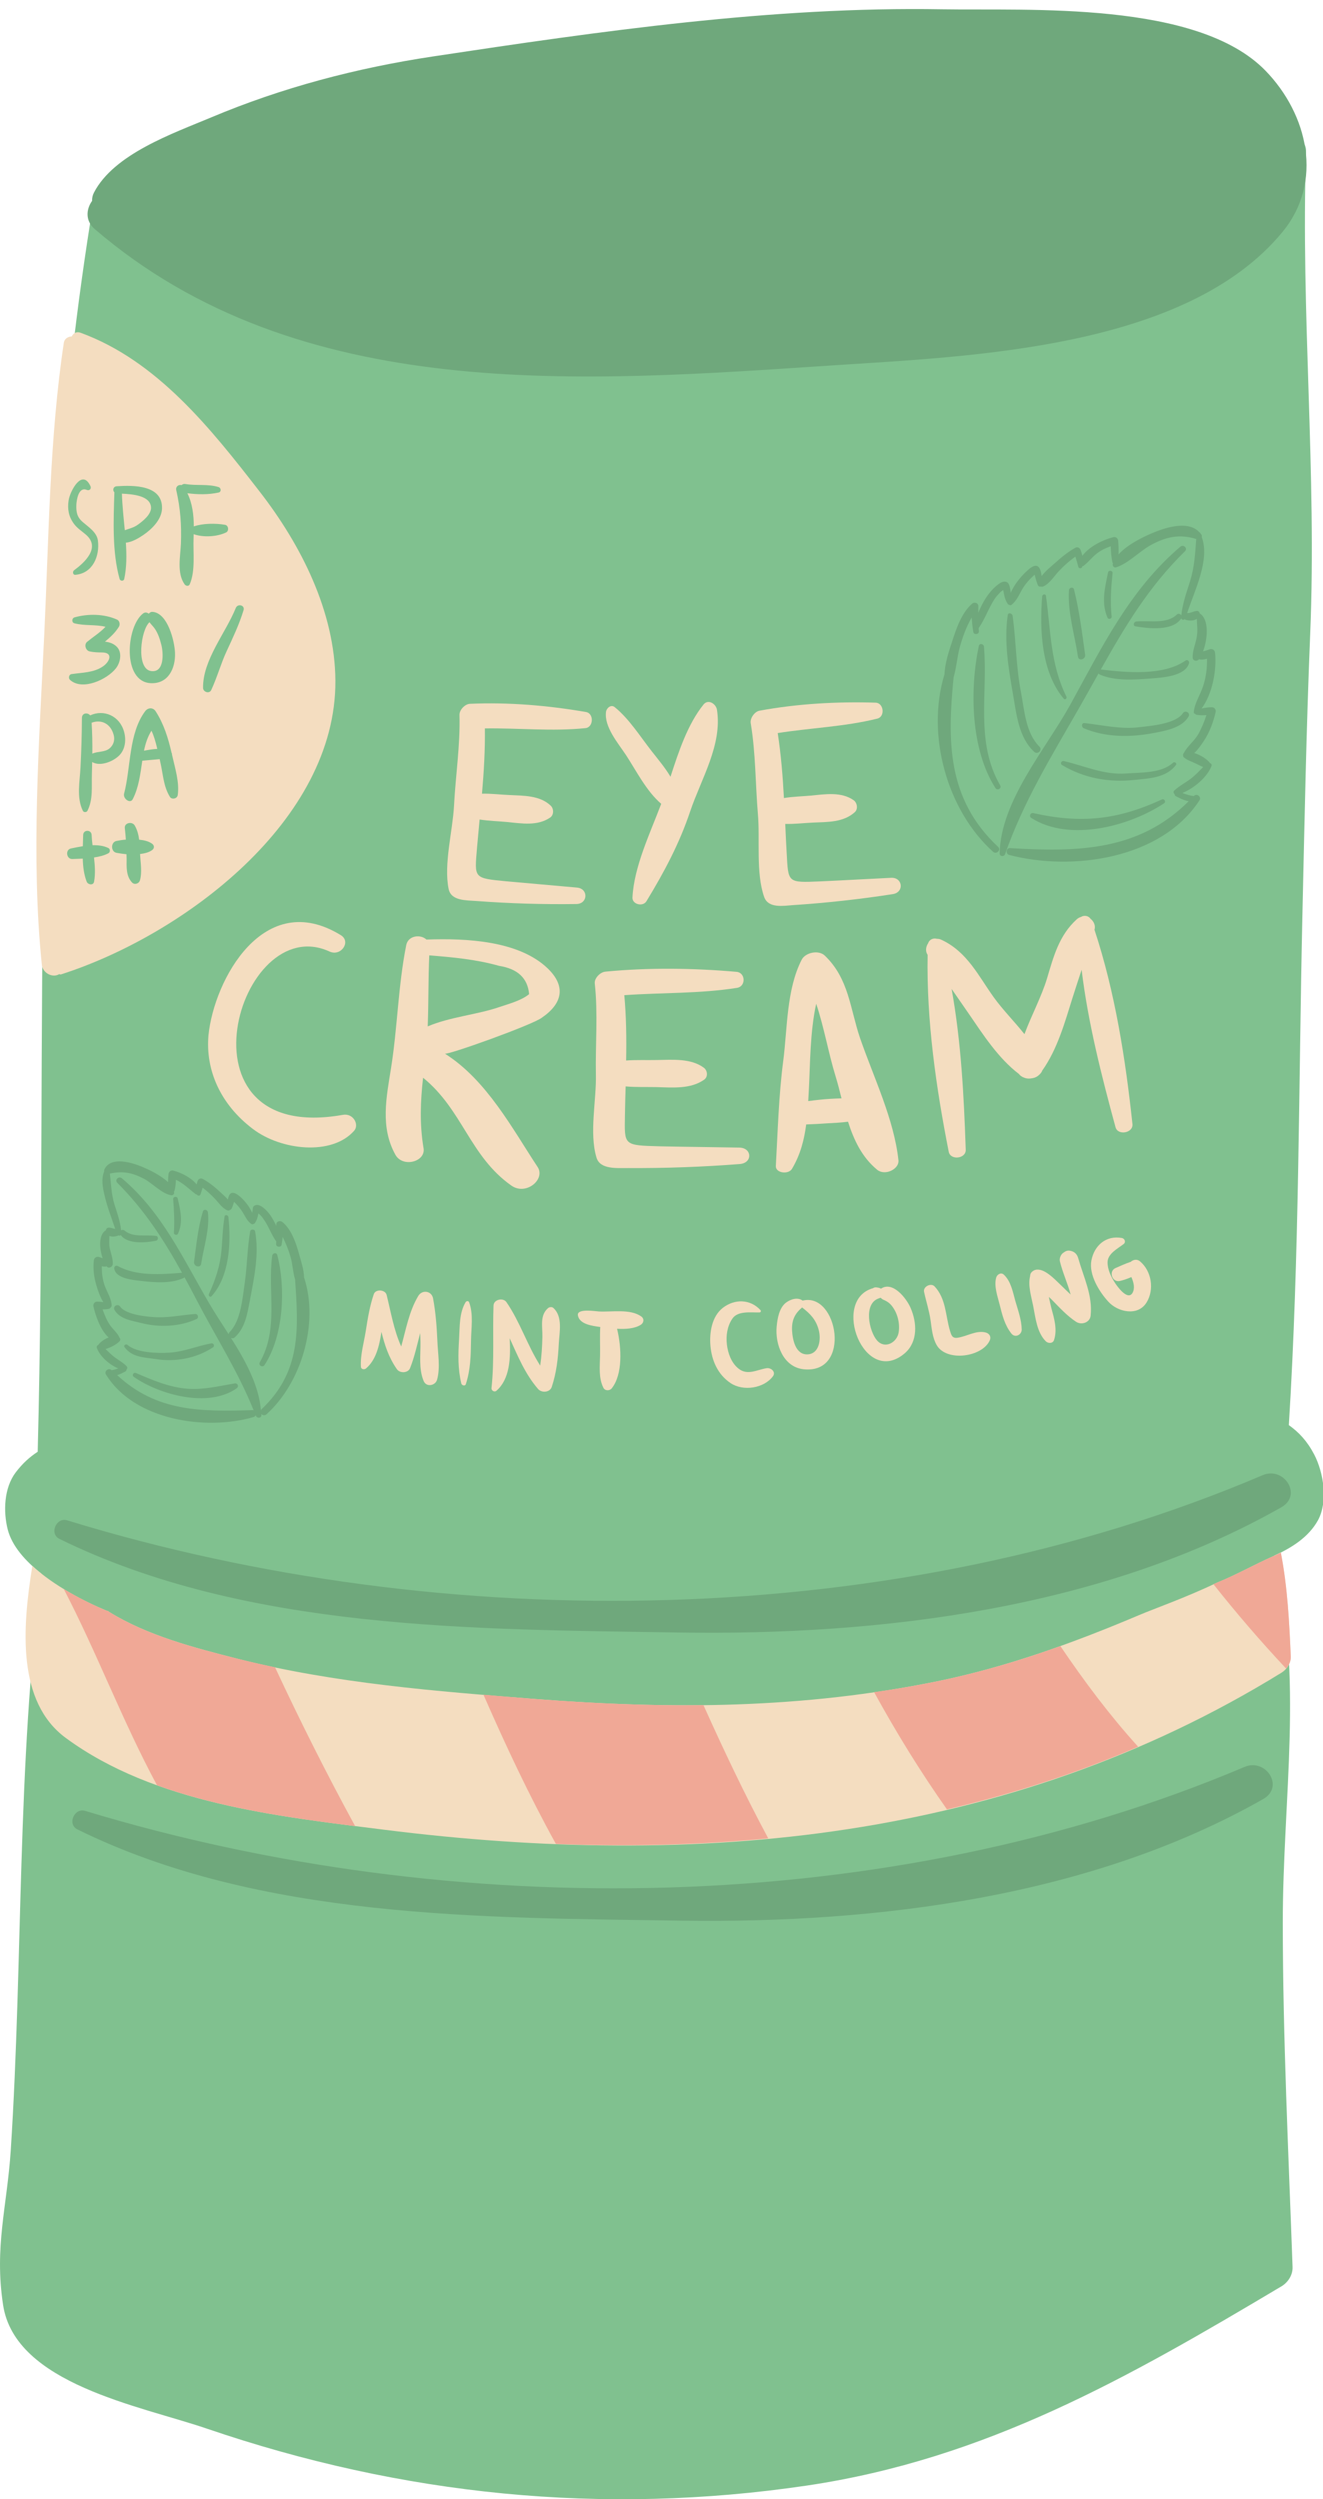 <?xml version="1.0" encoding="UTF-8"?><svg xmlns="http://www.w3.org/2000/svg" xmlns:xlink="http://www.w3.org/1999/xlink" height="138.8" preserveAspectRatio="xMidYMid meet" version="1.0" viewBox="0.0 -0.5 73.5 138.8" width="73.5" zoomAndPan="magnify"><defs><clipPath id="a"><path d="M 0 7 L 73.539 7 L 73.539 138.309 L 0 138.309 Z M 0 7"/></clipPath></defs><g><g clip-path="url(#a)" id="change1_1"><path d="M 73.012 80.285 C 72.617 79.531 72.156 79.047 71.602 78.652 C 72.188 69.25 72.145 59.77 72.355 50.379 C 72.473 45.156 72.574 39.93 72.789 34.707 C 73.16 25.777 72.258 16.871 72.559 7.941 C 72.582 7.344 72.105 7.09 71.652 7.148 C 49.73 8.148 27.809 9.199 5.883 10.227 C 5.59 10.238 5.242 10.434 5.191 10.754 C 1.41 33.562 2.695 57.059 2.094 80.133 C 1.664 80.414 1.273 80.754 0.871 81.281 C 0.219 82.145 0.176 83.457 0.43 84.453 C 0.664 85.363 1.398 86.195 2.305 86.91 C 0.93 97.562 1.289 108.211 0.598 118.922 C 0.395 122.051 -0.324 124.281 0.172 127.523 C 0.84 131.914 7.766 133.117 11.473 134.383 C 22.34 138.094 33.473 139.234 44.828 137.551 C 54.789 136.07 62.645 131.574 71.188 126.488 C 71.559 126.27 71.828 125.848 71.809 125.406 C 71.582 119.031 71.27 112.676 71.266 106.297 C 71.266 99.332 72.438 92.652 70.789 85.906 C 71.75 85.469 72.695 84.887 73.219 83.941 C 73.789 82.895 73.535 81.297 73.012 80.285" fill="#80c18f"/></g><g id="change2_1"><path d="M 5.258 12.219 C 16.621 21.984 32.359 20.715 46.266 19.793 C 53.984 19.285 65.902 18.871 71.246 12.387 C 73.547 9.598 72.652 5.844 70.309 3.43 C 66.523 -0.469 57.164 0.098 52.332 0.016 C 42.914 -0.148 33.336 1.234 24.043 2.637 C 19.805 3.277 15.68 4.359 11.727 6.023 C 9.605 6.914 6.332 8.047 5.219 10.199 C 5.148 10.336 5.109 10.496 5.117 10.656 C 4.785 11.121 4.73 11.762 5.258 12.219" fill="#6fa87c"/></g><g id="change2_2"><path d="M 70.145 81.434 C 49.793 90.105 24.809 90.406 3.73 83.941 C 3.129 83.754 2.723 84.684 3.297 84.969 C 13.68 90.07 26.379 89.988 37.691 90.172 C 48.938 90.352 61.266 88.844 71.188 83.215 C 72.375 82.539 71.332 80.926 70.145 81.434" fill="#6fa87c"/></g><g id="change2_3"><path d="M 69.141 97.637 C 49.324 106.023 25.25 106.293 4.73 100.078 C 4.129 99.895 3.723 100.82 4.297 101.105 C 14.426 106.102 26.852 106.012 37.895 106.176 C 48.734 106.332 60.621 104.855 70.184 99.418 C 71.371 98.738 70.328 97.133 69.141 97.637" fill="#6fa87c"/></g><g id="change2_4"><path d="M 12.832 73.809 C 12.898 73.836 12.973 73.844 13.039 73.781 C 13.641 73.234 13.742 72.441 13.891 71.68 C 14.125 70.449 14.402 69.137 14.172 67.891 C 14.145 67.758 13.922 67.758 13.898 67.891 C 13.734 68.836 13.734 69.801 13.598 70.75 C 13.473 71.602 13.383 72.855 12.754 73.488 C 12.715 73.527 12.711 73.566 12.703 73.605 C 12.32 73.008 11.938 72.43 11.621 71.887 C 10.156 69.387 9.031 66.859 6.773 64.945 C 6.598 64.797 6.352 65.031 6.52 65.199 C 8.023 66.695 9.117 68.387 10.113 70.191 C 8.957 70.285 7.586 70.391 6.539 69.816 C 6.434 69.758 6.328 69.852 6.348 69.965 C 6.441 70.527 7.422 70.594 7.848 70.645 C 8.582 70.734 9.539 70.805 10.227 70.469 C 10.238 70.461 10.242 70.449 10.25 70.438 C 10.473 70.848 10.695 71.262 10.91 71.68 C 11.992 73.762 13.215 75.656 14.094 77.836 C 14.074 77.832 14.062 77.816 14.043 77.82 C 11.145 77.91 8.695 77.91 6.508 75.875 C 6.66 75.836 6.809 75.754 6.961 75.676 C 7.012 75.648 7.027 75.605 7.031 75.562 C 7.078 75.516 7.094 75.441 7.031 75.379 C 6.848 75.188 6.613 75.062 6.398 74.906 C 6.199 74.762 6.035 74.59 5.863 74.426 C 6.156 74.344 6.484 74.164 6.645 73.992 C 6.707 73.926 6.684 73.848 6.633 73.785 C 6.52 73.527 6.289 73.348 6.121 73.113 C 5.934 72.844 5.809 72.535 5.699 72.223 C 5.828 72.223 5.957 72.219 6.086 72.184 C 6.105 72.18 6.105 72.156 6.121 72.145 C 6.152 72.137 6.164 72.105 6.18 72.074 C 6.188 72.059 6.203 72.059 6.203 72.039 C 6.203 71.645 5.957 71.285 5.824 70.926 C 5.691 70.566 5.652 70.199 5.656 69.828 C 5.75 69.852 5.844 69.859 5.93 69.832 C 5.93 69.836 5.934 69.84 5.934 69.844 C 6.047 69.984 6.258 69.855 6.266 69.707 C 6.277 69.418 6.168 69.137 6.105 68.859 C 6.047 68.613 6.074 68.379 6.078 68.145 C 6.23 68.199 6.355 68.188 6.52 68.145 C 6.539 68.141 6.547 68.125 6.562 68.113 C 6.609 68.141 6.672 68.133 6.711 68.098 C 7.094 68.625 8.129 68.523 8.672 68.41 C 8.801 68.383 8.809 68.164 8.672 68.145 C 8.105 68.062 7.391 68.25 6.922 67.848 C 6.859 67.797 6.785 67.801 6.727 67.836 C 6.68 67.348 6.516 66.887 6.367 66.422 C 6.18 65.832 6.176 65.266 6.105 64.68 C 6.824 64.535 7.316 64.613 8.012 64.977 C 8.473 65.223 9.012 65.824 9.531 65.887 C 9.602 65.898 9.68 65.816 9.676 65.742 C 9.672 65.723 9.664 65.707 9.66 65.688 C 9.668 65.68 9.676 65.672 9.684 65.66 C 9.75 65.461 9.762 65.242 9.773 65.027 C 10.199 65.223 10.488 65.531 10.871 65.824 C 10.891 65.84 10.914 65.84 10.938 65.844 C 10.984 65.93 11.105 65.934 11.141 65.832 C 11.18 65.711 11.219 65.586 11.258 65.465 C 11.496 65.645 11.715 65.848 11.926 66.066 C 12.152 66.301 12.328 66.594 12.637 66.727 C 12.691 66.75 12.746 66.73 12.789 66.695 C 12.801 66.695 12.805 66.688 12.812 66.684 C 12.816 66.68 12.82 66.676 12.824 66.672 C 12.836 66.664 12.848 66.66 12.855 66.648 C 12.891 66.598 12.961 66.398 13.004 66.25 C 13.191 66.434 13.363 66.629 13.508 66.871 C 13.645 67.105 13.742 67.328 13.969 67.484 C 14.012 67.512 14.051 67.5 14.086 67.477 C 14.117 67.469 14.145 67.457 14.16 67.43 C 14.277 67.262 14.32 67.09 14.355 66.895 C 14.379 66.914 14.402 66.934 14.434 66.961 C 14.551 67.066 14.637 67.203 14.723 67.332 C 14.957 67.695 15.094 68.102 15.348 68.453 C 15.344 68.5 15.344 68.543 15.34 68.59 C 15.32 68.766 15.613 68.805 15.645 68.633 C 15.672 68.488 15.688 68.344 15.703 68.199 C 15.879 68.555 16.031 68.918 16.145 69.32 C 16.254 69.688 16.27 70.172 16.395 70.566 C 16.574 73.262 16.762 75.672 14.523 77.777 C 14.504 77.797 14.508 77.82 14.496 77.844 C 14.391 76.457 13.641 75.086 12.832 73.809 Z M 14.801 78.055 C 16.73 76.328 17.738 73.004 16.891 70.445 C 16.887 70.02 16.723 69.547 16.625 69.188 C 16.461 68.578 16.199 67.785 15.691 67.375 C 15.566 67.273 15.344 67.324 15.352 67.516 C 15.352 67.543 15.352 67.566 15.352 67.59 C 15.254 67.387 15.148 67.184 15.023 67 C 14.863 66.77 14.465 66.332 14.184 66.441 C 14.129 66.461 14.066 66.504 14.055 66.566 C 14.039 66.668 14.027 66.766 14.012 66.863 C 13.844 66.48 13.531 66.109 13.258 65.898 C 12.859 65.594 12.715 65.805 12.66 66.125 C 12.539 65.98 12.391 65.855 12.258 65.73 C 11.957 65.445 11.629 65.18 11.266 64.98 C 11.148 64.914 11.02 64.977 10.977 65.098 C 10.953 65.164 10.941 65.223 10.926 65.285 C 10.609 64.898 10.082 64.637 9.633 64.516 C 9.488 64.477 9.371 64.586 9.359 64.723 C 9.348 64.863 9.336 65.012 9.336 65.16 C 8.93 64.77 8.258 64.457 7.906 64.309 C 7.348 64.078 6.168 63.699 5.805 64.441 C 5.785 64.48 5.781 64.52 5.789 64.559 C 5.617 64.973 5.699 65.422 5.801 65.863 C 5.945 66.5 6.191 67.129 6.402 67.758 C 6.277 67.738 6.168 67.68 6.035 67.684 C 5.961 67.688 5.891 67.746 5.887 67.824 C 5.465 68.074 5.516 68.836 5.703 69.383 C 5.652 69.367 5.598 69.352 5.543 69.328 C 5.383 69.258 5.227 69.344 5.211 69.52 C 5.164 69.992 5.219 70.434 5.355 70.891 C 5.441 71.18 5.562 71.543 5.742 71.824 C 5.633 71.805 5.52 71.797 5.398 71.793 C 5.254 71.789 5.16 71.934 5.191 72.066 C 5.301 72.543 5.574 73.379 6.035 73.785 C 5.797 73.879 5.578 74.031 5.457 74.199 C 5.395 74.227 5.352 74.289 5.383 74.371 C 5.551 74.832 6.066 75.293 6.57 75.504 C 6.449 75.547 6.328 75.582 6.199 75.605 C 6.043 75.441 5.77 75.652 5.887 75.844 C 7.449 78.379 11.426 78.984 14.094 78.203 C 14.148 78.184 14.184 78.148 14.207 78.102 C 14.211 78.113 14.215 78.125 14.219 78.137 C 14.277 78.289 14.527 78.277 14.523 78.094 C 14.523 78.074 14.516 78.055 14.516 78.035 C 14.586 78.105 14.703 78.141 14.801 78.055" fill="#6fa87c"/></g><g id="change2_5"><path d="M 9.621 66.098 C 9.668 66.727 9.703 67.336 9.66 67.965 C 9.652 68.082 9.836 68.133 9.887 68.023 C 10.184 67.379 10.027 66.727 9.871 66.062 C 9.84 65.926 9.609 65.953 9.621 66.098" fill="#6fa87c"/></g><g id="change2_6"><path d="M 6.363 72.258 C 6.656 72.77 7.332 72.852 7.855 72.984 C 8.84 73.238 10.008 73.191 10.93 72.754 C 11.059 72.691 10.996 72.473 10.855 72.48 C 10.168 72.527 9.504 72.672 8.809 72.664 C 8.324 72.656 7.004 72.551 6.676 72.07 C 6.547 71.883 6.246 72.051 6.363 72.258" fill="#6fa87c"/></g><g id="change2_7"><path d="M 7.082 74.195 C 7 74.121 6.848 74.223 6.918 74.32 C 7.34 74.902 8.027 74.887 8.684 74.988 C 9.746 75.16 10.93 74.934 11.828 74.336 C 11.949 74.258 11.871 74.086 11.734 74.113 C 10.934 74.258 10.223 74.582 9.395 74.629 C 8.754 74.668 7.582 74.641 7.082 74.195" fill="#6fa87c"/></g><g id="change2_8"><path d="M 10.422 76.633 C 9.418 76.559 8.473 76.156 7.562 75.762 C 7.418 75.699 7.305 75.883 7.438 75.977 C 8.879 76.977 11.586 77.715 13.152 76.605 C 13.289 76.508 13.203 76.309 13.039 76.336 C 12.141 76.488 11.34 76.695 10.422 76.633" fill="#6fa87c"/></g><g id="change2_9"><path d="M 14.695 75.316 C 15.754 73.703 15.883 71.039 15.406 69.211 C 15.363 69.035 15.141 69.094 15.121 69.25 C 14.859 71.258 15.504 73.277 14.434 75.164 C 14.34 75.336 14.59 75.477 14.695 75.316" fill="#6fa87c"/></g><g id="change2_10"><path d="M 12.477 67.066 C 12.371 67.688 12.359 68.316 12.305 68.945 C 12.227 69.816 11.965 70.586 11.605 71.379 C 11.566 71.469 11.676 71.578 11.754 71.492 C 12.754 70.391 12.844 68.5 12.688 67.098 C 12.676 66.984 12.5 66.938 12.477 67.066" fill="#6fa87c"/></g><g id="change2_11"><path d="M 11.27 66.793 C 11 67.68 10.906 68.668 10.781 69.582 C 10.746 69.84 11.137 69.953 11.176 69.691 C 11.316 68.766 11.656 67.773 11.551 66.832 C 11.531 66.68 11.316 66.633 11.27 66.793" fill="#6fa87c"/></g><g id="change2_12"><path d="M 66.883 40.648 C 67.203 40.168 67.406 39.609 67.535 39.051 C 67.566 38.918 67.473 38.777 67.328 38.781 C 67.133 38.781 66.941 38.809 66.754 38.852 C 67.367 38.031 67.598 36.707 67.504 35.766 C 67.488 35.586 67.332 35.504 67.172 35.574 C 67.059 35.621 66.941 35.645 66.836 35.68 C 67.094 34.988 67.188 33.898 66.648 33.566 C 66.641 33.492 66.574 33.426 66.5 33.43 C 66.297 33.445 66.16 33.559 65.953 33.551 C 66.367 32.285 67.234 30.594 66.762 29.324 C 66.773 29.281 66.773 29.238 66.75 29.195 C 66.734 29.176 66.715 29.16 66.699 29.141 C 66.695 29.137 66.695 29.129 66.695 29.121 C 66.68 29.094 66.656 29.074 66.637 29.07 C 66.082 28.445 64.977 28.742 64.305 28.992 C 63.727 29.211 62.68 29.688 62.141 30.293 C 62.148 30.039 62.141 29.785 62.121 29.539 C 62.109 29.402 61.992 29.297 61.848 29.336 C 61.281 29.48 60.523 29.844 60.133 30.367 C 60.105 30.262 60.074 30.156 60.031 30.043 C 59.984 29.922 59.859 29.859 59.738 29.926 C 59.332 30.152 58.969 30.449 58.621 30.762 C 58.391 30.969 58.078 31.215 57.867 31.496 C 57.816 31.066 57.676 30.691 57.18 31.098 C 56.816 31.402 56.367 31.906 56.152 32.426 C 56.125 32.168 56.074 31.914 55.957 31.844 C 55.75 31.723 55.512 31.906 55.352 32.039 C 54.898 32.422 54.578 32.973 54.348 33.539 C 54.348 33.414 54.348 33.293 54.352 33.168 C 54.355 32.984 54.133 32.918 54.008 33.027 C 53.418 33.543 53.129 34.406 52.895 35.133 C 52.73 35.637 52.492 36.328 52.473 36.945 C 51.441 40.309 52.609 44.508 55.172 46.809 C 55.359 46.977 55.633 46.707 55.449 46.535 C 52.59 43.863 52.637 40.617 52.977 37.125 C 53.133 36.598 53.176 35.996 53.309 35.492 C 53.473 34.891 53.68 34.324 53.98 33.797 C 54 34.066 54.027 34.336 54.074 34.605 C 54.105 34.777 54.402 34.738 54.383 34.562 C 54.375 34.504 54.375 34.441 54.371 34.383 C 54.723 33.883 54.914 33.289 55.25 32.777 C 55.336 32.645 55.438 32.531 55.547 32.418 C 55.602 32.359 55.668 32.316 55.734 32.27 C 55.785 32.543 55.824 32.805 55.984 33.039 C 56.008 33.074 56.039 33.09 56.07 33.094 C 56.105 33.117 56.148 33.129 56.184 33.102 C 56.469 32.887 56.609 32.547 56.781 32.242 C 56.969 31.918 57.211 31.66 57.48 31.418 C 57.527 31.617 57.621 31.938 57.676 32.031 C 57.711 32.078 57.77 32.094 57.82 32.078 C 57.867 32.09 57.918 32.094 57.965 32.07 C 58.316 31.914 58.578 31.48 58.84 31.207 C 59.113 30.914 59.418 30.648 59.742 30.414 C 59.805 30.598 59.855 30.785 59.906 30.98 C 59.934 31.094 60.09 31.086 60.125 30.98 C 60.129 30.973 60.129 30.961 60.129 30.949 C 60.152 30.945 60.176 30.945 60.195 30.93 C 60.469 30.723 60.668 30.445 60.945 30.234 C 61.172 30.059 61.434 29.938 61.707 29.84 C 61.723 30.152 61.734 30.465 61.812 30.762 C 61.816 30.777 61.828 30.785 61.836 30.797 C 61.832 30.809 61.824 30.82 61.82 30.832 C 61.797 30.938 61.891 31.043 62 31.012 C 62.656 30.812 63.281 30.145 63.887 29.801 C 64.758 29.312 65.531 29.145 66.457 29.438 C 66.398 30.234 66.363 30.969 66.121 31.762 C 65.922 32.398 65.695 33.016 65.629 33.68 C 65.578 33.598 65.465 33.551 65.379 33.633 C 64.809 34.188 63.84 33.941 63.121 34.02 C 62.98 34.035 62.922 34.262 63.086 34.289 C 63.797 34.41 65.16 34.57 65.625 33.844 C 65.648 33.934 65.762 33.949 65.824 33.887 C 65.84 33.902 65.855 33.926 65.883 33.93 C 66.102 33.988 66.336 33.984 66.488 33.871 C 66.5 34.211 66.551 34.531 66.484 34.891 C 66.422 35.262 66.25 35.633 66.258 36.012 C 66.262 36.219 66.508 36.254 66.617 36.109 C 66.641 36.121 66.664 36.133 66.695 36.133 C 66.812 36.145 66.934 36.121 67.055 36.086 C 67.066 36.605 67.004 37.105 66.84 37.609 C 66.68 38.098 66.375 38.531 66.32 39.043 C 66.312 39.105 66.355 39.141 66.406 39.152 C 66.422 39.164 66.426 39.188 66.445 39.191 C 66.637 39.238 66.832 39.23 67.023 39.219 C 66.902 39.59 66.758 39.945 66.566 40.285 C 66.348 40.664 65.961 40.941 65.77 41.324 C 65.73 41.363 65.719 41.402 65.727 41.453 C 65.727 41.461 65.727 41.469 65.73 41.477 C 65.738 41.5 65.73 41.523 65.75 41.543 C 65.938 41.727 66.223 41.801 66.453 41.918 C 66.586 41.98 66.711 42.055 66.844 42.102 C 66.625 42.324 66.414 42.551 66.16 42.746 C 65.859 42.977 65.516 43.148 65.238 43.406 C 65.168 43.473 65.195 43.559 65.258 43.609 C 65.258 43.652 65.273 43.695 65.328 43.723 C 65.559 43.844 65.797 43.961 66.039 44 C 63.27 46.766 59.867 46.832 56.113 46.605 C 55.895 46.59 55.855 46.93 56.062 46.984 C 59.578 47.902 64.52 47.211 66.641 43.945 C 66.762 43.758 66.484 43.543 66.332 43.707 C 66.328 43.711 66.328 43.711 66.324 43.715 C 66.105 43.688 65.895 43.625 65.688 43.543 C 66.352 43.277 67.066 42.656 67.305 42.051 C 67.34 41.969 67.289 41.91 67.223 41.883 C 67.055 41.656 66.699 41.434 66.348 41.324 C 66.562 41.129 66.738 40.863 66.883 40.648" fill="#6fa87c"/></g><g id="change2_13"><path d="M 55.84 46.938 C 56.848 44.051 58.387 41.551 59.902 38.906 C 60.289 38.234 60.66 37.562 61.031 36.902 C 61.043 36.926 61.059 36.945 61.086 36.961 C 61.945 37.336 63.023 37.254 63.934 37.184 C 64.539 37.137 65.852 37.07 66.059 36.332 C 66.086 36.227 65.965 36.113 65.867 36.184 C 64.652 37.047 62.57 36.855 61.16 36.684 C 61.156 36.684 61.156 36.684 61.156 36.684 C 62.477 34.332 63.812 32.09 65.832 30.117 C 66 29.953 65.754 29.719 65.578 29.863 C 62.758 32.254 61.207 35.469 59.457 38.645 C 58.102 41.102 55.598 43.965 55.535 46.895 C 55.531 47.078 55.785 47.098 55.84 46.938" fill="#6fa87c"/></g><g id="change2_14"><path d="M 61.559 31.293 C 61.383 32.141 61.168 32.984 61.531 33.812 C 61.582 33.922 61.77 33.867 61.758 33.75 C 61.672 32.934 61.727 32.145 61.809 31.328 C 61.82 31.184 61.586 31.152 61.559 31.293" fill="#6fa87c"/></g><g id="change2_15"><path d="M 66.031 39.297 C 66.148 39.09 65.844 38.918 65.715 39.113 C 65.309 39.715 63.914 39.816 63.285 39.891 C 62.262 40.016 61.262 39.773 60.25 39.66 C 60.07 39.641 60.074 39.891 60.211 39.949 C 61.453 40.469 62.82 40.457 64.125 40.207 C 64.781 40.082 65.668 39.922 66.031 39.297" fill="#6fa87c"/></g><g id="change2_16"><path d="M 65.332 41.988 C 65.406 41.891 65.25 41.785 65.168 41.863 C 64.531 42.457 63.375 42.398 62.559 42.461 C 61.332 42.551 60.258 42.039 59.098 41.77 C 58.961 41.738 58.879 41.922 59.004 41.992 C 60.215 42.719 61.602 42.969 63 42.82 C 63.84 42.734 64.785 42.707 65.332 41.988" fill="#6fa87c"/></g><g id="change2_17"><path d="M 64.543 43.906 C 62.074 45.043 60.043 45.254 57.406 44.66 C 57.242 44.625 57.152 44.84 57.293 44.93 C 59.41 46.277 62.723 45.402 64.664 44.121 C 64.801 44.031 64.684 43.84 64.543 43.906" fill="#6fa87c"/></g><g id="change2_18"><path d="M 54.664 35.414 C 54.652 35.262 54.414 35.203 54.379 35.379 C 53.867 37.797 53.926 41.133 55.305 43.273 C 55.41 43.434 55.66 43.289 55.566 43.121 C 54.168 40.703 54.891 38.027 54.664 35.414" fill="#6fa87c"/></g><g id="change2_19"><path d="M 57.746 40.969 C 56.973 40.199 56.91 38.93 56.715 37.914 C 56.445 36.516 56.449 35.105 56.258 33.703 C 56.238 33.562 56.008 33.492 55.984 33.668 C 55.777 35.121 56.023 36.598 56.273 38.035 C 56.469 39.148 56.582 40.453 57.457 41.258 C 57.648 41.438 57.934 41.156 57.746 40.969" fill="#6fa87c"/></g><g id="change2_20"><path d="M 59.246 38.195 C 58.344 36.359 58.383 34.566 58.109 32.594 C 58.09 32.465 57.906 32.508 57.898 32.621 C 57.754 34.477 57.844 36.82 59.098 38.309 C 59.172 38.395 59.289 38.285 59.246 38.195" fill="#6fa87c"/></g><g id="change2_21"><path d="M 60.285 35.867 C 60.117 34.668 59.965 33.418 59.668 32.242 C 59.629 32.078 59.398 32.125 59.387 32.281 C 59.305 33.512 59.711 34.77 59.887 35.977 C 59.926 36.238 60.32 36.125 60.285 35.867" fill="#6fa87c"/></g><g id="change3_1"><path d="M 26.465 49.543 C 28.312 49.68 30.172 49.738 32.02 49.711 C 32.672 49.699 32.699 48.855 32.055 48.797 C 30.75 48.676 29.441 48.57 28.133 48.449 C 26.289 48.27 26.363 48.285 26.5 46.602 C 26.547 46.074 26.594 45.547 26.645 45.016 C 27.152 45.098 27.688 45.109 28.176 45.156 C 29 45.238 29.859 45.387 30.562 44.91 C 30.777 44.766 30.773 44.418 30.598 44.25 C 29.992 43.672 29.09 43.695 28.285 43.656 C 27.816 43.637 27.285 43.57 26.777 43.582 C 26.883 42.371 26.953 41.156 26.938 39.957 C 28.805 39.93 30.664 40.133 32.527 39.941 C 32.977 39.895 33.004 39.125 32.559 39.047 C 30.441 38.68 28.258 38.496 26.109 38.59 C 25.828 38.602 25.52 38.93 25.527 39.207 C 25.574 40.895 25.309 42.57 25.223 44.254 C 25.148 45.664 24.645 47.484 24.922 48.867 C 25.055 49.543 25.902 49.5 26.465 49.543" fill="#f4ddc0"/></g><g id="change3_2"><path d="M 42.453 49.316 C 42.68 49.965 43.512 49.809 44.074 49.77 C 45.922 49.648 47.773 49.445 49.602 49.16 C 50.246 49.059 50.156 48.223 49.508 48.254 C 48.195 48.316 46.887 48.395 45.574 48.453 C 43.723 48.531 43.797 48.535 43.703 46.852 C 43.672 46.324 43.648 45.793 43.625 45.262 C 44.137 45.273 44.668 45.211 45.156 45.188 C 45.988 45.152 46.855 45.18 47.488 44.609 C 47.68 44.438 47.625 44.094 47.43 43.949 C 46.746 43.465 45.859 43.609 45.055 43.688 C 44.59 43.73 44.055 43.742 43.551 43.824 C 43.488 42.609 43.387 41.398 43.207 40.215 C 45.047 39.926 46.922 39.863 48.738 39.414 C 49.184 39.305 49.102 38.543 48.648 38.527 C 46.5 38.461 44.309 38.582 42.195 38.973 C 41.918 39.023 41.66 39.395 41.707 39.668 C 41.984 41.332 41.965 43.027 42.105 44.707 C 42.23 46.113 41.984 47.984 42.453 49.316" fill="#f4ddc0"/></g><g id="change3_3"><path d="M 36.734 44.145 C 36.102 45.812 35.219 47.652 35.137 49.352 C 35.117 49.727 35.715 49.883 35.914 49.555 C 36.906 47.926 37.75 46.34 38.344 44.562 C 38.957 42.75 40.133 40.875 39.832 38.926 C 39.785 38.598 39.348 38.301 39.082 38.633 C 38.199 39.734 37.703 41.246 37.25 42.641 C 36.953 42.141 36.566 41.684 36.211 41.23 C 35.57 40.414 34.957 39.426 34.148 38.773 C 33.941 38.609 33.699 38.828 33.668 39.031 C 33.555 39.875 34.34 40.773 34.785 41.449 C 35.359 42.328 35.91 43.438 36.734 44.145" fill="#f4ddc0"/></g><g id="change3_4"><path d="M 33.141 63.801 C 33.344 64.465 34.281 64.371 34.91 64.375 C 36.973 64.387 39.043 64.312 41.098 64.152 C 41.824 64.094 41.789 63.25 41.07 63.238 C 39.605 63.211 38.145 63.199 36.68 63.168 C 34.613 63.113 34.695 63.121 34.719 61.434 C 34.727 60.906 34.742 60.375 34.758 59.84 C 35.328 59.891 35.926 59.867 36.473 59.879 C 37.398 59.906 38.367 59.992 39.117 59.469 C 39.344 59.312 39.312 58.961 39.105 58.805 C 38.387 58.273 37.379 58.359 36.477 58.375 C 35.953 58.387 35.355 58.359 34.785 58.402 C 34.809 57.188 34.793 55.973 34.684 54.773 C 36.77 54.625 38.875 54.695 40.945 54.367 C 41.449 54.289 41.426 53.52 40.918 53.477 C 38.516 53.266 36.043 53.234 33.645 53.465 C 33.328 53.492 33.012 53.844 33.043 54.121 C 33.227 55.801 33.074 57.492 33.105 59.18 C 33.141 60.59 32.723 62.438 33.141 63.801" fill="#f4ddc0"/></g><g id="change3_5"><path d="M 11.582 56.996 C 11.41 58.93 12.238 60.832 14.043 62.199 C 15.602 63.391 18.438 63.711 19.676 62.301 C 19.973 61.961 19.621 61.305 19.035 61.422 C 9.457 63.113 13.246 49.996 18.32 52.355 C 18.953 52.633 19.523 51.793 18.93 51.438 C 14.664 48.816 11.895 53.91 11.582 56.996" fill="#f4ddc0"/></g><g id="change3_6"><path d="M 27.73 53.145 C 28.758 53.309 29.316 53.824 29.395 54.715 C 28.98 55.066 28.27 55.254 27.738 55.434 C 26.547 55.848 24.961 55.988 23.762 56.508 C 23.812 55.191 23.789 53.875 23.848 52.562 C 25.168 52.668 26.426 52.781 27.73 53.145 Z M 23.531 63.273 C 23.305 61.926 23.359 60.664 23.504 59.359 C 25.703 61.141 26.094 63.719 28.414 65.352 C 29.234 65.922 30.324 64.992 29.863 64.309 C 28.48 62.215 27.039 59.484 24.715 58.02 C 24.852 58.117 29.598 56.418 30.109 56.02 C 31.273 55.219 31.438 54.262 30.43 53.289 C 28.828 51.746 25.918 51.605 23.691 51.684 C 23.367 51.379 22.68 51.453 22.57 51.988 C 22.117 54.25 22.086 56.559 21.723 58.832 C 21.473 60.418 21.109 62.102 21.969 63.641 C 22.383 64.371 23.66 64.023 23.531 63.273" fill="#f4ddc0"/></g><g id="change3_7"><path d="M 46.121 60.531 C 45.719 60.555 45.309 60.602 44.902 60.656 C 44.914 60.414 44.93 60.172 44.941 59.926 C 45.008 58.656 45 56.816 45.344 55.25 C 45.785 56.566 46.02 57.969 46.418 59.27 C 46.539 59.664 46.645 60.078 46.75 60.504 C 46.547 60.508 46.336 60.52 46.121 60.531 Z M 48.73 64.469 C 49.176 64.832 49.965 64.422 49.914 63.949 C 49.672 61.664 48.531 59.332 47.777 57.145 C 47.227 55.531 47.164 53.855 45.82 52.574 C 45.469 52.242 44.738 52.406 44.535 52.809 C 43.691 54.461 43.746 56.613 43.516 58.402 C 43.262 60.328 43.211 62.328 43.102 64.262 C 43.082 64.652 43.797 64.754 44 64.418 C 44.469 63.629 44.68 62.797 44.789 61.953 C 45.176 61.941 45.562 61.918 45.953 61.891 C 46.328 61.867 46.727 61.855 47.113 61.801 C 47.434 62.809 47.879 63.766 48.73 64.469" fill="#f4ddc0"/></g><g id="change3_8"><path d="M 51.535 52.535 C 51.469 56.188 52.004 59.902 52.707 63.469 C 52.801 63.961 53.672 63.859 53.652 63.359 C 53.551 60.402 53.398 57.363 52.867 54.426 C 53.188 54.887 53.508 55.352 53.832 55.82 C 54.602 56.941 55.453 58.273 56.609 59.152 C 56.652 59.211 56.711 59.262 56.777 59.297 C 56.777 59.301 56.781 59.301 56.785 59.305 C 56.785 59.305 56.793 59.309 56.793 59.309 C 56.82 59.32 56.844 59.336 56.871 59.344 C 56.98 59.395 57.102 59.414 57.23 59.402 C 57.258 59.402 57.281 59.395 57.309 59.391 C 57.332 59.387 57.359 59.387 57.383 59.379 C 57.508 59.355 57.617 59.301 57.707 59.219 C 57.73 59.199 57.75 59.184 57.77 59.16 C 57.773 59.16 57.777 59.156 57.777 59.156 C 57.781 59.152 57.781 59.148 57.781 59.148 C 57.84 59.09 57.879 59.027 57.902 58.961 C 58.746 57.777 59.168 56.25 59.574 54.953 C 59.742 54.418 59.918 53.891 60.09 53.363 C 60.449 56.32 61.199 59.258 61.973 62.105 C 62.102 62.59 62.969 62.43 62.914 61.93 C 62.527 58.316 61.949 54.609 60.805 51.141 C 60.875 50.91 60.77 50.676 60.586 50.531 C 60.461 50.348 60.219 50.324 60.051 50.43 C 59.973 50.453 59.895 50.492 59.82 50.559 C 58.832 51.453 58.527 52.645 58.176 53.816 C 57.871 54.84 57.305 55.887 56.914 56.938 C 56.359 56.238 55.707 55.586 55.203 54.883 C 54.363 53.715 53.738 52.363 52.297 51.695 C 52.211 51.652 52.125 51.641 52.043 51.641 C 51.852 51.586 51.629 51.68 51.562 51.891 C 51.434 52.082 51.398 52.336 51.535 52.535" fill="#f4ddc0"/></g><g id="change3_9"><path d="M 20.336 75.504 C 20.883 75.039 21.074 74.266 21.191 73.473 C 21.367 74.188 21.59 74.887 22.047 75.543 C 22.215 75.789 22.672 75.766 22.781 75.488 C 23.035 74.855 23.172 74.191 23.344 73.539 C 23.348 73.703 23.359 73.871 23.359 74.039 C 23.371 74.746 23.254 75.523 23.535 76.199 C 23.688 76.57 24.191 76.457 24.281 76.133 C 24.473 75.449 24.32 74.648 24.297 73.945 C 24.262 73.164 24.203 72.383 24.059 71.609 C 23.977 71.191 23.453 71.117 23.238 71.477 C 22.719 72.348 22.559 73.328 22.289 74.285 C 21.879 73.375 21.715 72.375 21.48 71.422 C 21.406 71.121 20.867 71.082 20.766 71.379 C 20.539 72.047 20.43 72.73 20.32 73.426 C 20.219 74.074 20.012 74.754 20.051 75.414 C 20.059 75.559 20.242 75.586 20.336 75.504" fill="#f4ddc0"/></g><g id="change3_10"><path d="M 25.867 71.824 C 25.504 72.434 25.547 73.188 25.504 73.875 C 25.453 74.723 25.43 75.512 25.629 76.344 C 25.656 76.449 25.84 76.504 25.879 76.379 C 26.141 75.582 26.156 74.805 26.168 73.969 C 26.176 73.266 26.312 72.504 26.062 71.828 C 26.027 71.738 25.91 71.754 25.867 71.824" fill="#f4ddc0"/></g><g id="change3_11"><path d="M 30.652 76.535 C 30.91 75.758 31.004 74.965 31.043 74.148 C 31.078 73.492 31.277 72.629 30.742 72.145 C 30.668 72.074 30.523 72.09 30.449 72.152 C 29.977 72.559 30.145 73.176 30.133 73.754 C 30.121 74.285 30.09 74.82 30.012 75.348 C 29.293 74.219 28.895 72.926 28.137 71.824 C 27.949 71.551 27.426 71.676 27.418 72.012 C 27.363 73.559 27.469 75.059 27.305 76.602 C 27.293 76.727 27.465 76.844 27.578 76.746 C 28.328 76.098 28.375 74.934 28.316 73.828 C 28.762 74.801 29.16 75.797 29.891 76.645 C 30.094 76.879 30.551 76.84 30.652 76.535" fill="#f4ddc0"/></g><g id="change3_12"><path d="M 42.195 72.395 C 42.262 72.391 42.293 72.316 42.25 72.266 C 41.676 71.645 40.816 71.633 40.16 72.137 C 39.539 72.617 39.406 73.531 39.469 74.25 C 39.539 75.051 39.867 75.832 40.578 76.312 C 41.289 76.797 42.453 76.609 42.945 75.934 C 43.117 75.691 42.828 75.449 42.582 75.492 C 42.051 75.578 41.527 75.91 41.031 75.516 C 40.629 75.199 40.438 74.652 40.383 74.176 C 40.324 73.684 40.402 73.156 40.688 72.738 C 40.992 72.289 41.727 72.406 42.195 72.395" fill="#f4ddc0"/></g><g id="change3_13"><path d="M 44.867 74.723 C 44.191 74.754 44.031 73.891 44.004 73.41 C 43.973 72.828 44.156 72.461 44.562 72.117 C 45.012 72.469 45.336 72.789 45.488 73.383 C 45.617 73.871 45.531 74.688 44.867 74.723 Z M 44.59 71.738 C 44.312 71.527 43.91 71.664 43.66 71.855 C 43.281 72.152 43.188 72.75 43.148 73.184 C 43.059 74.141 43.496 75.426 44.648 75.551 C 47.336 75.828 46.539 71.246 44.59 71.738" fill="#f4ddc0"/></g><g id="change3_14"><path d="M 49.926 73.5 C 49.84 74.059 49.164 74.453 48.723 73.949 C 48.277 73.434 47.965 71.922 48.801 71.621 C 48.879 71.586 48.914 71.582 48.926 71.578 C 48.965 71.617 49.008 71.656 49.059 71.68 C 49.258 71.766 49.398 71.848 49.535 72.016 C 49.863 72.418 50.004 72.996 49.926 73.5 Z M 48.945 71.074 C 48.914 71.059 48.879 71.047 48.848 71.031 C 48.809 71.016 48.781 71.02 48.746 71.012 C 48.742 71.012 48.734 71.008 48.73 71.008 C 48.633 70.992 48.555 71.004 48.504 71.047 C 46.137 71.703 48.023 76.605 50.281 74.648 C 51.008 74 50.938 72.949 50.59 72.145 C 50.352 71.598 49.594 70.637 48.945 71.074" fill="#f4ddc0"/></g><g id="change3_15"><path d="M 52.039 74.211 C 52.59 75.16 54.594 74.871 54.992 73.934 C 55.078 73.734 54.957 73.559 54.758 73.508 C 54.238 73.371 53.707 73.73 53.188 73.801 C 52.887 73.84 52.848 73.641 52.773 73.398 C 52.523 72.559 52.562 71.633 51.922 70.949 C 51.719 70.734 51.277 70.961 51.336 71.246 C 51.449 71.781 51.621 72.289 51.699 72.836 C 51.766 73.301 51.801 73.797 52.039 74.211" fill="#f4ddc0"/></g><g id="change3_16"><path d="M 55.766 70.293 C 55.609 70.145 55.391 70.289 55.344 70.457 C 55.211 70.941 55.422 71.5 55.539 71.973 C 55.68 72.535 55.82 73.109 56.191 73.57 C 56.398 73.828 56.762 73.637 56.762 73.348 C 56.754 72.801 56.555 72.273 56.406 71.754 C 56.266 71.246 56.164 70.664 55.766 70.293" fill="#f4ddc0"/></g><g id="change3_17"><path d="M 59.789 72.918 C 60.098 73.113 60.551 72.949 60.59 72.578 C 60.711 71.449 60.207 70.457 59.906 69.398 C 59.844 69.164 59.703 69.016 59.457 68.969 C 59.293 68.938 59.203 68.988 59.07 69.082 C 58.93 69.176 58.844 69.395 58.883 69.555 C 59.031 70.176 59.316 70.781 59.48 71.402 C 59.289 71.223 59.102 71.035 58.918 70.859 C 58.609 70.57 58.008 69.902 57.52 70.031 C 57.457 70.047 57.398 70.082 57.352 70.121 C 57.336 70.133 57.324 70.148 57.309 70.16 C 57.293 70.184 57.277 70.203 57.262 70.227 C 57.262 70.23 57.254 70.234 57.254 70.238 C 57.25 70.246 57.25 70.254 57.25 70.262 C 57.234 70.297 57.23 70.332 57.23 70.367 C 57.098 70.906 57.293 71.496 57.398 72.031 C 57.527 72.68 57.602 73.496 58.098 73.996 C 58.223 74.121 58.484 74.133 58.555 73.934 C 58.754 73.34 58.562 72.723 58.406 72.141 C 58.359 71.957 58.316 71.75 58.27 71.535 C 58.316 71.578 58.371 71.621 58.41 71.664 C 58.84 72.098 59.266 72.578 59.789 72.918" fill="#f4ddc0"/></g><g id="change3_18"><path d="M 62.812 69.59 C 62.805 69.594 62.797 69.59 62.789 69.594 C 62.512 69.684 62.25 69.812 61.98 69.926 C 61.574 70.094 61.777 70.742 62.211 70.648 C 62.336 70.621 62.605 70.543 62.855 70.43 C 62.98 70.723 63.07 71.055 62.91 71.32 C 62.637 71.758 62.043 70.914 61.934 70.738 C 61.719 70.398 61.527 70.008 61.531 69.598 C 61.543 69.125 62.098 68.848 62.426 68.594 C 62.57 68.48 62.473 68.281 62.32 68.258 C 61.449 68.102 60.793 68.672 60.633 69.508 C 60.484 70.297 61.062 71.242 61.578 71.801 C 62.086 72.363 63.207 72.637 63.699 71.84 C 64.141 71.121 63.977 70.094 63.332 69.555 C 63.16 69.414 62.953 69.461 62.812 69.59" fill="#f4ddc0"/></g><g id="change3_19"><path d="M 35.598 73.082 C 35.773 72.969 35.805 72.746 35.625 72.617 C 35.008 72.18 33.992 72.379 33.273 72.34 C 33.117 72.336 32.039 72.148 32.105 72.555 C 32.188 73.055 32.902 73.141 33.348 73.203 C 33.316 73.734 33.348 74.277 33.336 74.812 C 33.324 75.395 33.25 76.035 33.52 76.574 C 33.609 76.758 33.867 76.758 33.988 76.609 C 34.602 75.828 34.535 74.355 34.281 73.301 C 34.758 73.328 35.25 73.297 35.598 73.082" fill="#f4ddc0"/></g><g id="change3_20"><path d="M 7.637 28.656 C 7.918 28.461 8.418 28.07 8.391 27.672 C 8.344 27.031 7.395 26.949 6.773 26.918 C 6.793 27.574 6.867 28.262 6.934 28.949 C 7.172 28.863 7.426 28.805 7.637 28.656" fill="#f4ddc0"/></g><g id="change3_21"><path d="M 8 41.195 C 8.25 41.148 8.496 41.105 8.738 41.094 C 8.648 40.711 8.543 40.34 8.414 40.086 C 8.207 40.414 8.082 40.789 8 41.195" fill="#f4ddc0"/></g><g id="change3_22"><path d="M 6.105 41.051 C 6.312 40.863 6.391 40.598 6.316 40.32 C 6.148 39.688 5.629 39.441 5.09 39.641 C 5.125 40.211 5.137 40.785 5.129 41.359 C 5.441 41.215 5.836 41.293 6.105 41.051" fill="#f4ddc0"/></g><g id="change3_23"><path d="M 8.387 36.77 C 9.145 36.883 9.078 35.762 8.965 35.32 C 8.887 35.008 8.785 34.691 8.605 34.426 C 8.516 34.293 8.395 34.184 8.305 34.059 C 7.824 34.477 7.543 36.641 8.387 36.77" fill="#f4ddc0"/></g><g id="change3_24"><path d="M 3.941 46.625 C 4.148 46.582 4.375 46.535 4.602 46.5 C 4.605 46.285 4.617 46.074 4.621 45.871 C 4.629 45.57 5.078 45.57 5.09 45.871 C 5.098 46.059 5.117 46.254 5.141 46.445 C 5.449 46.438 5.754 46.469 6.023 46.602 C 6.133 46.656 6.129 46.836 6.023 46.891 C 5.781 47.02 5.508 47.082 5.223 47.125 C 5.273 47.582 5.305 48.035 5.227 48.469 C 5.184 48.695 4.887 48.641 4.816 48.469 C 4.664 48.078 4.609 47.637 4.598 47.188 C 4.398 47.199 4.207 47.203 4.023 47.211 C 3.688 47.227 3.613 46.695 3.941 46.625 Z M 3.812 27.289 C 3.891 26.777 4.562 25.5 5.027 26.504 C 5.094 26.648 4.961 26.77 4.824 26.711 C 4.359 26.512 4.254 27.285 4.242 27.531 C 4.227 27.938 4.273 28.219 4.602 28.5 C 4.914 28.77 5.375 29.062 5.438 29.512 C 5.555 30.383 5.152 31.344 4.188 31.426 C 4.039 31.441 4.02 31.242 4.117 31.172 C 4.684 30.758 5.613 29.918 4.773 29.195 C 4.551 29.004 4.285 28.836 4.109 28.594 C 3.816 28.199 3.738 27.781 3.812 27.289 Z M 6.48 26.508 C 7.406 26.445 9.059 26.426 9 27.766 C 8.973 28.363 8.426 28.902 7.961 29.215 C 7.719 29.379 7.34 29.613 6.992 29.641 C 7.039 30.332 7.039 31.012 6.902 31.656 C 6.875 31.789 6.68 31.781 6.645 31.656 C 6.227 30.172 6.305 28.383 6.355 26.844 C 6.246 26.738 6.281 26.523 6.48 26.508 Z M 9.723 35.766 C 9.754 36.609 9.355 37.484 8.387 37.445 C 6.77 37.383 7.008 34.281 7.953 33.57 C 8.059 33.492 8.176 33.516 8.266 33.586 C 8.316 33.523 8.383 33.477 8.48 33.484 C 9.316 33.551 9.699 35.098 9.723 35.766 Z M 10.086 26.445 C 10.141 26.398 10.207 26.367 10.297 26.383 C 10.906 26.488 11.559 26.367 12.148 26.555 C 12.285 26.602 12.305 26.82 12.148 26.855 C 11.59 26.98 10.98 26.969 10.41 26.895 C 10.684 27.445 10.766 28.102 10.766 28.738 C 11.273 28.562 11.984 28.559 12.5 28.648 C 12.699 28.68 12.734 28.992 12.559 29.074 C 12.051 29.316 11.293 29.359 10.758 29.168 C 10.754 29.234 10.758 29.305 10.754 29.371 C 10.719 30.188 10.867 31.199 10.539 31.957 C 10.484 32.078 10.32 32.047 10.258 31.957 C 9.816 31.336 10.02 30.418 10.051 29.699 C 10.09 28.656 10.023 27.742 9.793 26.727 C 9.746 26.52 9.926 26.402 10.086 26.445 Z M 13.531 33.391 C 13.289 34.18 12.945 34.906 12.598 35.652 C 12.266 36.363 12.066 37.121 11.734 37.828 C 11.625 38.055 11.281 37.934 11.281 37.703 C 11.262 36.156 12.539 34.656 13.098 33.27 C 13.203 33.008 13.617 33.105 13.531 33.391 Z M 9.875 43.656 C 9.844 43.871 9.543 43.918 9.445 43.766 C 9.074 43.176 9.062 42.496 8.906 41.828 C 8.895 41.777 8.883 41.719 8.871 41.664 C 8.551 41.691 8.23 41.719 7.906 41.75 C 7.797 42.469 7.715 43.227 7.375 43.887 C 7.238 44.16 6.82 43.863 6.895 43.578 C 7.273 42.133 7.141 40.238 8.066 39 C 8.219 38.797 8.5 38.777 8.648 39.008 C 9.098 39.699 9.348 40.508 9.531 41.309 C 9.551 41.344 9.559 41.375 9.555 41.41 C 9.559 41.426 9.562 41.441 9.566 41.457 C 9.719 42.152 9.977 42.941 9.875 43.656 Z M 4.473 42.109 C 4.52 41.195 4.547 40.285 4.551 39.375 C 4.551 39.09 4.875 39.059 5.008 39.234 C 5.762 38.883 6.656 39.25 6.898 40.16 C 7.016 40.605 6.961 41.129 6.613 41.469 C 6.277 41.797 5.57 42.09 5.121 41.824 C 5.113 42.051 5.113 42.273 5.105 42.5 C 5.082 43.195 5.18 43.898 4.859 44.531 C 4.809 44.629 4.648 44.629 4.602 44.531 C 4.242 43.793 4.434 42.91 4.473 42.109 Z M 5.676 35.738 C 5.438 35.738 5.211 35.73 4.98 35.68 C 4.758 35.633 4.656 35.297 4.84 35.148 C 5.176 34.871 5.562 34.633 5.863 34.312 C 5.301 34.176 4.711 34.266 4.141 34.121 C 3.973 34.082 3.98 33.836 4.141 33.789 C 4.898 33.578 5.781 33.59 6.504 33.914 C 6.645 33.977 6.684 34.188 6.605 34.312 C 6.402 34.641 6.125 34.895 5.832 35.137 C 6.078 35.168 6.312 35.238 6.5 35.434 C 6.801 35.754 6.684 36.309 6.441 36.617 C 5.965 37.234 4.57 37.891 3.887 37.258 C 3.789 37.168 3.828 36.961 3.973 36.941 C 4.57 36.852 5.207 36.867 5.727 36.508 C 6.09 36.258 6.309 35.746 5.676 35.738 Z M 8.457 46.711 C 8.277 46.844 8.035 46.902 7.781 46.934 C 7.805 47.41 7.906 47.957 7.773 48.398 C 7.719 48.582 7.477 48.66 7.336 48.516 C 7 48.156 7.031 47.656 7.035 47.188 C 7.035 47.105 7.031 47.027 7.027 46.945 C 6.828 46.926 6.637 46.898 6.473 46.867 C 6.145 46.805 6.145 46.27 6.473 46.207 C 6.625 46.176 6.805 46.148 6.992 46.133 C 6.977 45.922 6.961 45.711 6.934 45.496 C 6.898 45.191 7.348 45.109 7.484 45.348 C 7.625 45.59 7.695 45.859 7.73 46.137 C 8.004 46.164 8.266 46.223 8.457 46.367 C 8.582 46.461 8.582 46.617 8.457 46.711 Z M 3.289 53.605 C 3.324 53.617 3.363 53.633 3.41 53.613 C 10.191 51.434 18.68 45.086 18.633 37.305 C 18.609 33.465 16.715 29.754 14.43 26.809 C 11.715 23.305 8.73 19.535 4.473 17.98 C 4.238 17.898 4.07 18.012 3.988 18.184 C 3.781 18.195 3.582 18.309 3.547 18.531 C 2.75 23.809 2.715 29.355 2.461 34.691 C 2.176 40.66 1.711 47.141 2.324 53.078 C 2.375 53.57 2.941 53.824 3.289 53.605" fill="#f4ddc0"/></g><g id="change3_25"><path d="M 71.148 85.727 C 71 85.801 70.855 85.879 70.707 85.945 C 69.66 86.41 68.656 86.984 67.594 87.41 C 67.59 87.41 67.59 87.41 67.586 87.414 C 65.91 88.219 64.105 88.855 63.277 89.207 C 59.66 90.738 55.961 92.082 52.102 92.875 C 44.648 94.398 37.336 94.457 29.773 93.867 C 24.242 93.438 18.586 92.996 13.191 91.629 C 10.789 91.016 8.199 90.348 6.062 89.027 C 6.043 89.016 6.016 88.992 5.996 88.977 C 5.965 88.969 5.938 88.965 5.906 88.953 C 4.75 88.477 3.02 87.598 1.797 86.473 C 1.234 89.945 0.945 94.027 3.648 96.023 C 8.59 99.664 15.434 100.383 21.34 101.125 C 38.68 103.309 55.984 101.777 71.191 92.406 C 71.496 92.219 71.723 91.875 71.707 91.504 C 71.629 89.641 71.531 87.641 71.148 85.727" fill="#f4ddc0"/></g><g id="change4_1"><path d="M 71.711 91.508 C 71.723 91.758 71.609 91.984 71.453 92.176 C 70.039 90.668 68.703 89.117 67.41 87.484 C 67.473 87.465 67.531 87.438 67.59 87.406 C 68.66 86.984 69.66 86.406 70.711 85.945 C 70.859 85.875 71.012 85.805 71.16 85.734 C 71.531 87.645 71.629 89.645 71.711 91.508" fill="#f0a896"/></g><g id="change4_2"><path d="M 19.73 100.926 C 16.102 100.465 12.23 99.926 8.723 98.656 C 6.812 95.117 5.371 91.258 3.543 87.758 C 4.383 88.266 5.242 88.676 5.91 88.957 C 5.941 88.965 5.973 88.965 6 88.977 C 6.02 88.984 6.043 89.016 6.062 89.027 C 8.199 90.348 10.789 91.016 13.191 91.625 C 13.883 91.797 14.582 91.957 15.281 92.105 C 16.672 95.086 18.152 98.035 19.73 100.926" fill="#f0a896"/></g><g id="change4_3"><path d="M 42.68 101.605 C 38.789 101.977 34.84 102.066 30.883 101.914 C 29.391 99.215 28.09 96.438 26.859 93.625 C 27.832 93.715 28.801 93.785 29.77 93.867 C 32.91 94.105 36 94.246 39.082 94.207 C 40.211 96.715 41.391 99.207 42.68 101.605" fill="#f0a896"/></g><g id="change4_4"><path d="M 63.23 96.516 C 59.773 98.008 56.223 99.145 52.609 99.996 C 51.121 97.887 49.781 95.707 48.562 93.484 C 49.742 93.324 50.922 93.117 52.102 92.875 C 54.422 92.395 56.691 91.727 58.91 90.926 C 60.23 92.875 61.652 94.777 63.23 96.516" fill="#f0a896"/></g></g></svg>